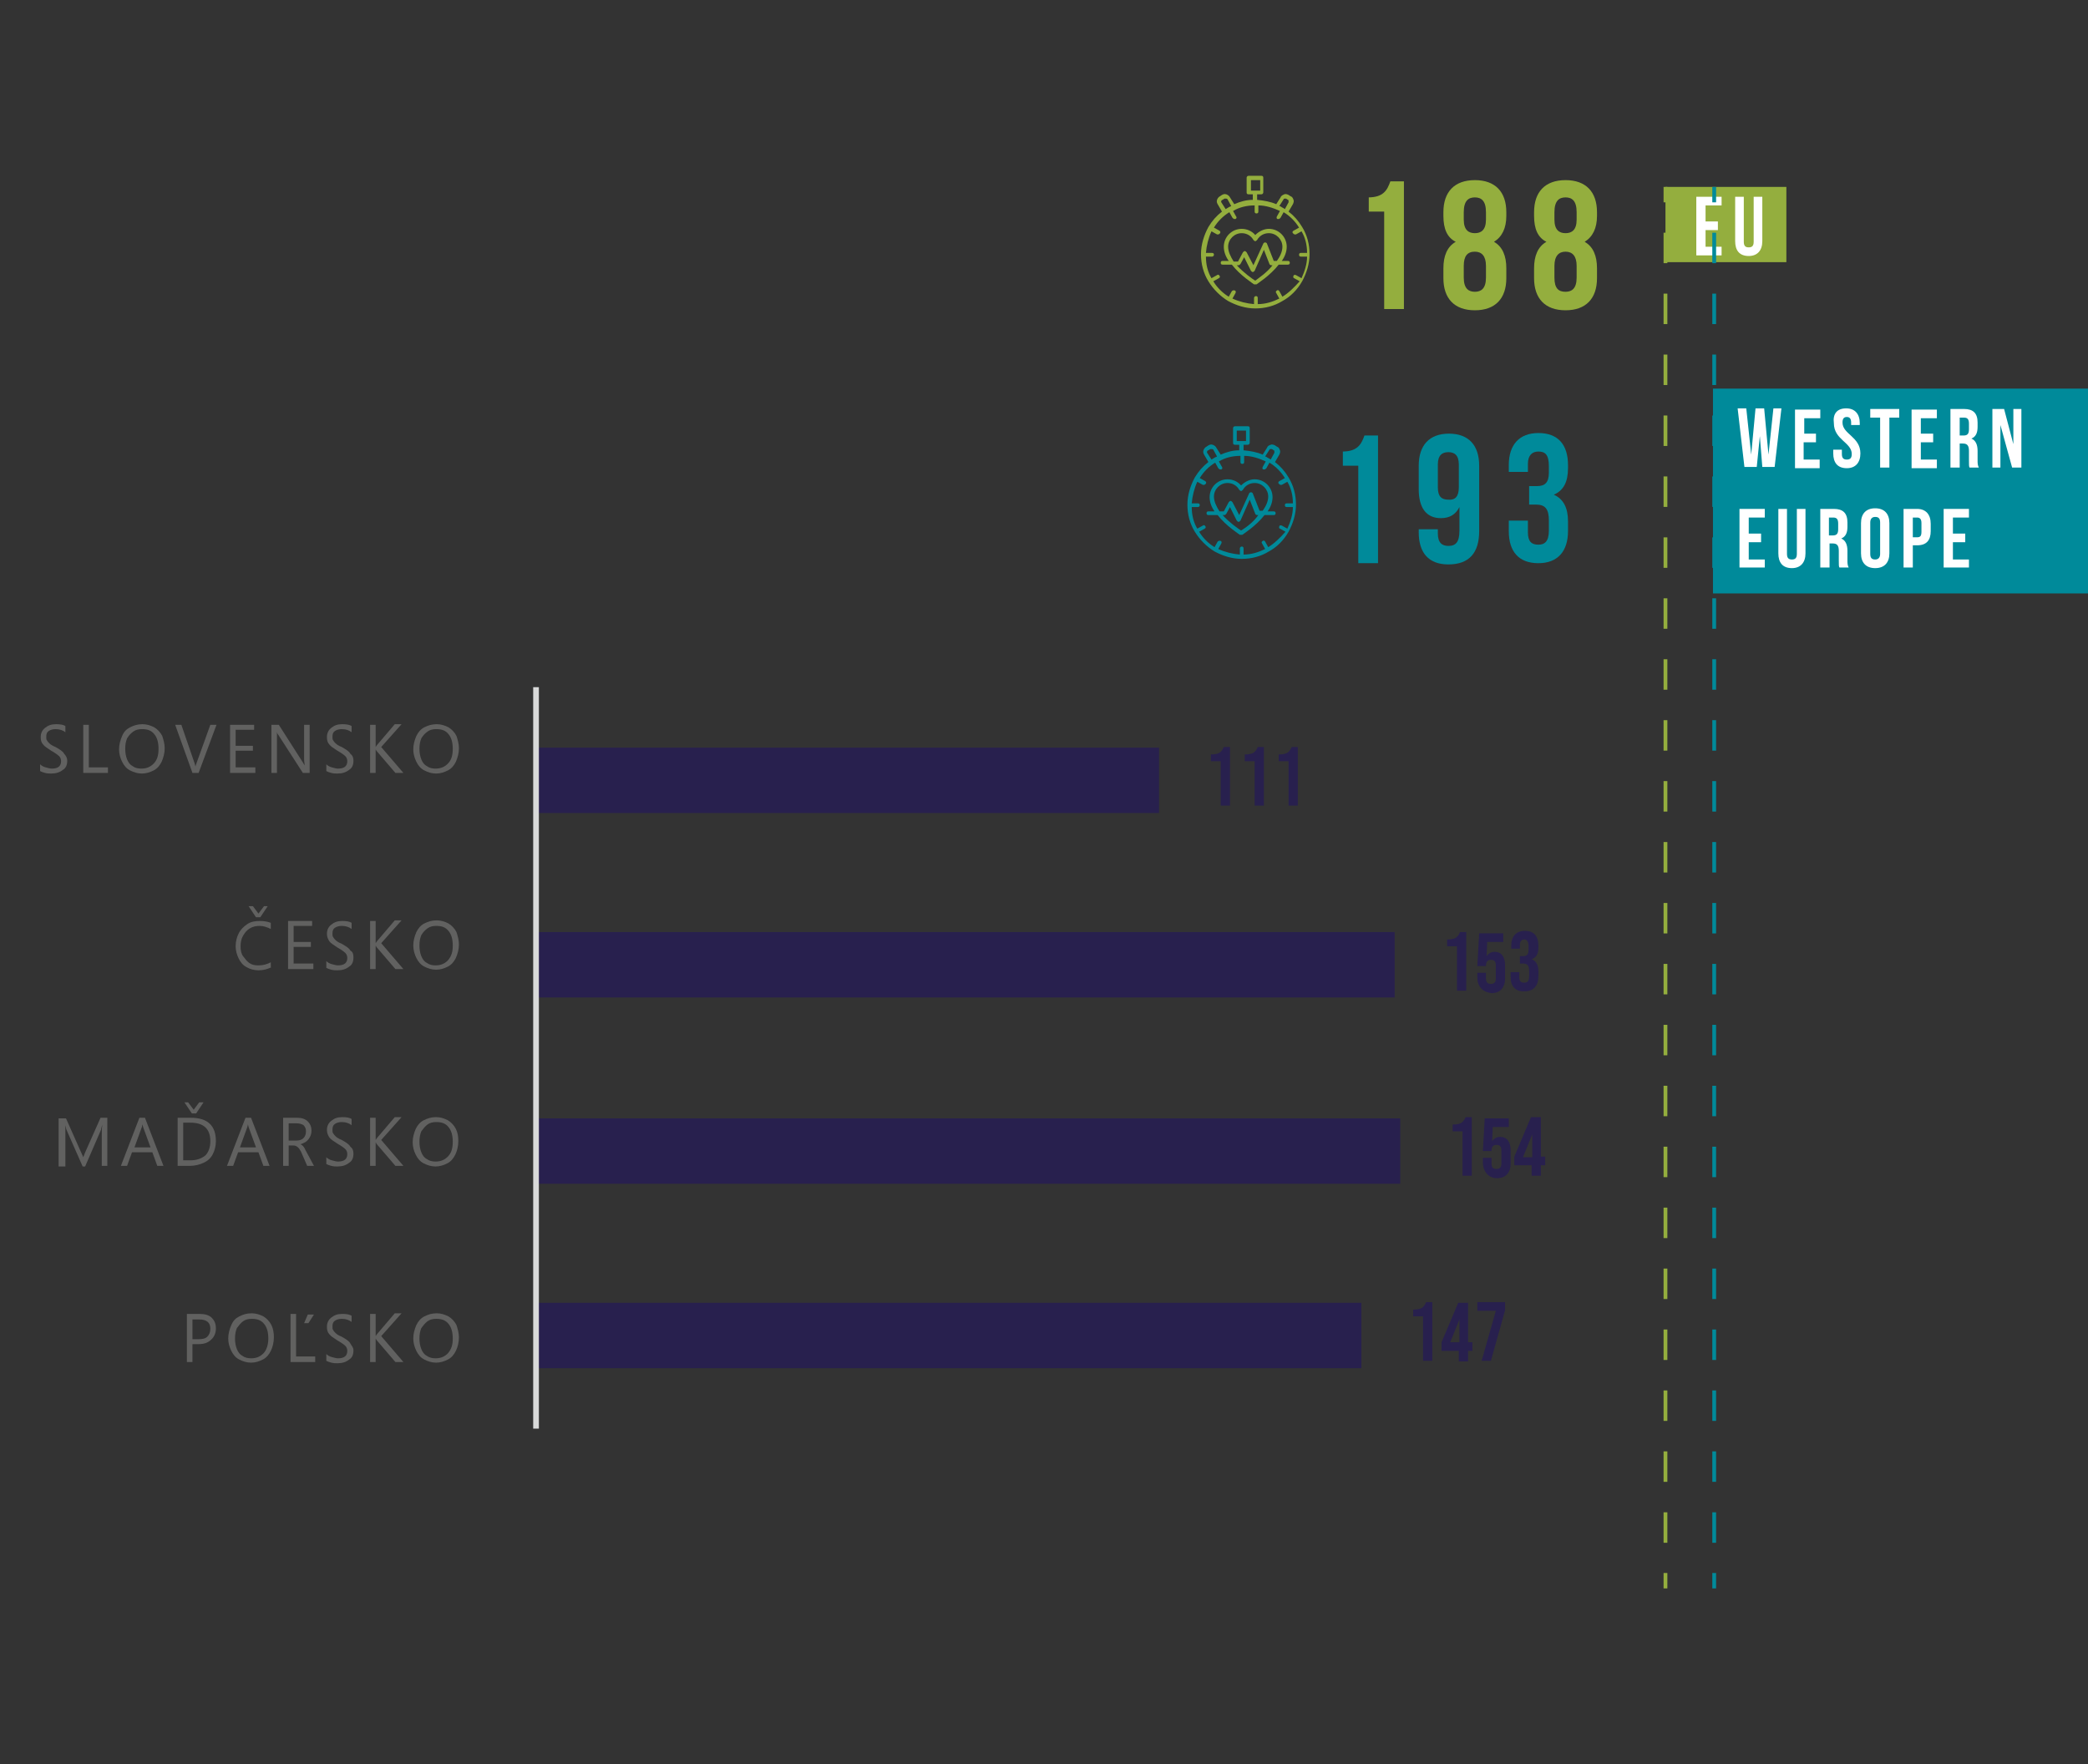 <?xml version="1.0" encoding="utf-8"?>
<!-- Generator: Adobe Illustrator 27.5.0, SVG Export Plug-In . SVG Version: 6.00 Build 0)  -->
<svg version="1.1" id="Warstwa_1" xmlns="http://www.w3.org/2000/svg" xmlns:xlink="http://www.w3.org/1999/xlink" x="0px" y="0px"
	 viewBox="0 0 338.5 286" style="enable-background:new 0 0 338.5 286;" xml:space="preserve">
<rect x="0" y="0" width="338.5" height="286" fill="#333333" stroke="none"/>
<style type="text/css">
	.st0{fill:#94AE3E;}
	.st1{fill:#008A9A;}
	.st2{fill:none;stroke:#94AE3E;stroke-width:0.615;stroke-miterlimit:10;}
	.st3{fill:none;stroke:#94AE3E;stroke-width:0.615;stroke-miterlimit:10;stroke-dasharray:4.939,4.939;}
	.st4{fill:#FFFFFF;}
	.st5{fill:none;stroke:#008A9A;stroke-width:0.615;stroke-miterlimit:10;}
	.st6{fill:none;stroke:#008A9A;stroke-width:0.615;stroke-miterlimit:10;stroke-dasharray:4.939,4.939;}
	.st7{clip-path:url(#SVGID_00000177457183963797468790000017394422103021921161_);fill:#28204E;}
	
		.st8{clip-path:url(#SVGID_00000032640963313685426410000000580654211640490157_);fill:none;stroke:#D8D9D9;stroke-width:0.923;stroke-linejoin:round;stroke-miterlimit:10;}
	.st9{clip-path:url(#SVGID_00000151546052520849706510000009463667217474512290_);}
	.st10{clip-path:url(#SVGID_00000128458446933629844140000008829366625944623501_);}
	.st11{fill:#28204E;}
	.st12{clip-path:url(#SVGID_00000176759411751554126140000014206930355770097839_);}
	.st13{clip-path:url(#SVGID_00000142885520303823593100000002267901109508493200_);}
	.st14{clip-path:url(#SVGID_00000010309318634252437150000000211413468223593651_);}
	.st15{clip-path:url(#SVGID_00000047752156564508409960000003867491571274817193_);}
	.st16{clip-path:url(#SVGID_00000167391849946816078220000012996389797550715037_);}
	.st17{clip-path:url(#SVGID_00000039136208507435976380000007153456068593568934_);}
	.st18{clip-path:url(#SVGID_00000154396510796742295240000008623116352631296159_);}
	.st19{clip-path:url(#SVGID_00000121977516827501342590000004849261166448341428_);}
	.st20{clip-path:url(#SVGID_00000103232814739539013910000016976339765121864602_);}
	.st21{clip-path:url(#SVGID_00000096738012592472276540000017023776054236040579_);}
	.st22{fill:#616160;}
</style>
<g>
	<g>
		<g>
			<path class="st0" d="M211.1,45.6c0.7-1.3,1.2-2.8,1.2-4.4c0-1.6-0.4-3.1-1.2-4.4c0,0,0,0,0,0c0,0,0,0,0,0c-0.6-1-1.3-1.8-2.2-2.5
				l0.7-1.2c0.1-0.2,0.2-0.5,0.1-0.7c-0.1-0.3-0.2-0.5-0.5-0.6l-0.3-0.2c-0.2-0.1-0.5-0.2-0.7-0.1s-0.5,0.2-0.6,0.5l-0.7,1.1
				c-0.9-0.4-2-0.6-3.1-0.7v-0.9h0.7c0.2,0,0.3-0.2,0.3-0.3v-2.4c0-0.2-0.1-0.3-0.3-0.3h-2.1c-0.2,0-0.3,0.2-0.3,0.3v2.4
				c0,0.2,0.1,0.3,0.3,0.3h0.7v0.9c-1.1,0-2.1,0.3-3,0.7l-0.7-1.1c-0.1-0.2-0.3-0.4-0.6-0.5c-0.3-0.1-0.5,0-0.7,0.1l-0.3,0.2
				c-0.2,0.1-0.4,0.3-0.5,0.6c-0.1,0.3,0,0.5,0.1,0.7l0.7,1.2c-0.9,0.7-1.6,1.5-2.2,2.5c0,0,0,0,0,0c0,0,0,0,0,0
				c-0.7,1.3-1.2,2.8-1.2,4.4c0,1.6,0.4,3.1,1.2,4.4c0,0,0,0,0,0c0,0,0,0,0,0c0.8,1.3,1.9,2.4,3.2,3.2c0,0,0,0,0,0c0,0,0,0,0,0
				c1.3,0.7,2.8,1.2,4.4,1.2c1.6,0,3.1-0.4,4.4-1.2c0,0,0,0,0,0c0,0,0,0,0,0C209.2,48.1,210.3,47,211.1,45.6
				C211.1,45.7,211.1,45.7,211.1,45.6C211.1,45.6,211.1,45.6,211.1,45.6z M202.8,29.2h1.5v1.7h-1.5V29.2z M208.1,32.3
				c0-0.1,0.1-0.1,0.2-0.1c0.1,0,0.2,0,0.2,0l0.3,0.2c0.1,0,0.1,0.1,0.1,0.2c0,0.1,0,0.2,0,0.2l-0.6,1.1c-0.1-0.1-0.3-0.2-0.5-0.3
				c0,0,0,0,0,0c0,0,0,0,0,0c-0.1-0.1-0.3-0.2-0.4-0.2L208.1,32.3z M198,32.8c0-0.1-0.1-0.2,0-0.2c0-0.1,0.1-0.2,0.2-0.2l0.3-0.2
				c0,0,0.1,0,0.2,0c0,0,0.1,0,0.1,0c0.1,0,0.2,0.1,0.2,0.1l0.6,1.1c-0.1,0.1-0.3,0.1-0.4,0.2c0,0,0,0,0,0l0,0
				c-0.2,0.1-0.3,0.2-0.5,0.3L198,32.8z M207.9,48.1l-0.5-0.9c-0.1-0.2-0.3-0.2-0.4-0.1c-0.2,0.1-0.2,0.3-0.1,0.4l0.5,0.9
				c-1,0.5-2.2,0.9-3.5,0.9v-1c0-0.2-0.1-0.3-0.3-0.3c-0.2,0-0.3,0.2-0.3,0.3v1c-1.2-0.1-2.4-0.4-3.5-0.9l0.5-0.9
				c0.1-0.2,0-0.4-0.1-0.4c-0.2-0.1-0.4,0-0.5,0.1l-0.5,0.9c-1-0.6-1.9-1.5-2.5-2.5l0.9-0.5c0.2-0.1,0.2-0.3,0.1-0.4
				c-0.1-0.2-0.3-0.2-0.4-0.1l-0.9,0.5c-0.6-1-0.9-2.2-0.9-3.5h1c0.2,0,0.3-0.2,0.3-0.3c0-0.2-0.1-0.3-0.3-0.3h-1
				c0.1-1.2,0.4-2.4,0.9-3.5l0.9,0.5c0,0,0.1,0,0.2,0c0.1,0,0.2-0.1,0.3-0.2c0.1-0.2,0-0.3-0.1-0.4l-0.9-0.5c0.6-1,1.5-1.9,2.5-2.5
				l0.5,0.9c0.1,0.1,0.2,0.2,0.3,0.2c0.1,0,0.1,0,0.2,0c0.2-0.1,0.2-0.3,0.1-0.4l-0.5-0.9c1-0.6,2.2-0.9,3.5-0.9v1
				c0,0.2,0.1,0.3,0.3,0.3c0.2,0,0.3-0.1,0.3-0.3v-1c1.2,0,2.4,0.4,3.5,0.9l-0.5,0.9c-0.1,0.2,0,0.4,0.1,0.4c0.1,0,0.1,0,0.2,0
				c0.1,0,0.2-0.1,0.3-0.2l0.5-0.9c1,0.6,1.9,1.5,2.5,2.5l-0.9,0.5c-0.2,0.1-0.2,0.3-0.1,0.4c0.1,0.1,0.2,0.2,0.3,0.2
				c0.1,0,0.1,0,0.2,0l0.9-0.5c0.6,1,0.9,2.2,0.9,3.5h-1c-0.2,0-0.3,0.1-0.3,0.3c0,0.2,0.1,0.3,0.3,0.3h1c0,1.2-0.4,2.4-0.9,3.5
				l-0.9-0.5c-0.2-0.1-0.4,0-0.4,0.1c-0.1,0.2,0,0.4,0.1,0.4l0.9,0.5C209.8,46.6,208.9,47.5,207.9,48.1z"/>
		</g>
		<g>
			<path class="st0" d="M208.8,42.3h-1c0.5-0.7,0.8-1.5,0.8-2.3c0-1.6-1.3-2.9-2.9-2.9c-0.8,0-1.6,0.4-2.2,1c-0.5-0.6-1.3-1-2.2-1
				c-1.6,0-2.9,1.3-2.9,2.9c0,0.8,0.3,1.6,0.8,2.3h-1c-0.2,0-0.3,0.1-0.3,0.3c0,0.2,0.1,0.3,0.3,0.3h1.5c1.4,1.8,3.5,3.1,3.6,3.2
				c0.1,0,0.1,0,0.2,0c0.1,0,0.1,0,0.2,0c0.1-0.1,2.2-1.4,3.6-3.2h1.5c0.2,0,0.3-0.1,0.3-0.3C209.1,42.4,209,42.3,208.8,42.3z
				 M199.1,40c0-1.2,1-2.2,2.2-2.2c0.8,0,1.5,0.4,1.9,1.1c0.1,0.1,0.2,0.2,0.3,0.2c0.1,0,0.2-0.1,0.3-0.2c0.4-0.7,1.1-1.1,1.9-1.1
				c1.2,0,2.2,1,2.2,2.2c0,0.8-0.4,1.6-0.9,2.3h-0.5l-1.1-2.8c0-0.1-0.2-0.2-0.3-0.2c-0.1,0-0.3,0.1-0.3,0.2l-1.6,3.5l-1.1-2.1
				c-0.1-0.1-0.2-0.2-0.3-0.2c-0.1,0-0.2,0.1-0.3,0.2l-0.8,1.5H200C199.5,41.6,199.1,40.8,199.1,40z M203.5,45.5
				c-0.5-0.3-1.9-1.3-3-2.5h0.3c0.1,0,0.2-0.1,0.3-0.2l0.6-1.1l1.1,2.2c0.1,0.1,0.2,0.2,0.3,0.2h0c0.1,0,0.2-0.1,0.3-0.2l1.5-3.4
				l0.9,2.3c0,0.1,0.2,0.2,0.3,0.2h0.2C205.4,44.2,204,45.1,203.5,45.5z"/>
		</g>
	</g>
</g>
<g>
	<g>
		<g>
			<path class="st1" d="M208.9,86.2c0.7-1.3,1.2-2.8,1.2-4.4c0-1.6-0.4-3.1-1.2-4.4c0,0,0,0,0,0c0,0,0,0,0,0c-0.6-1-1.3-1.8-2.2-2.5
				l0.7-1.2c0.1-0.2,0.2-0.5,0.1-0.7c-0.1-0.3-0.2-0.5-0.5-0.6l-0.3-0.2c-0.2-0.1-0.5-0.2-0.7-0.1c-0.3,0.1-0.5,0.2-0.6,0.5
				l-0.7,1.1c-0.9-0.4-2-0.6-3.1-0.7v-0.9h0.7c0.2,0,0.3-0.2,0.3-0.3v-2.4c0-0.2-0.1-0.3-0.3-0.3h-2.1c-0.2,0-0.3,0.2-0.3,0.3v2.4
				c0,0.2,0.1,0.3,0.3,0.3h0.7V73c-1.1,0-2.1,0.3-3,0.7l-0.7-1.1c-0.1-0.2-0.3-0.4-0.6-0.5c-0.3-0.1-0.5,0-0.7,0.1l-0.3,0.2
				c-0.2,0.1-0.4,0.3-0.5,0.6c-0.1,0.3,0,0.5,0.1,0.7l0.7,1.2c-0.9,0.7-1.6,1.5-2.2,2.5c0,0,0,0,0,0c0,0,0,0,0,0
				c-0.7,1.3-1.2,2.8-1.2,4.4c0,1.6,0.4,3.1,1.2,4.4c0,0,0,0,0,0c0,0,0,0,0,0c0.8,1.3,1.9,2.4,3.2,3.2c0,0,0,0,0,0c0,0,0,0,0,0
				c1.3,0.7,2.8,1.2,4.4,1.2c1.6,0,3.1-0.4,4.4-1.2c0,0,0,0,0,0c0,0,0,0,0,0C207,88.7,208.1,87.6,208.9,86.2
				C208.9,86.2,208.9,86.2,208.9,86.2C208.9,86.2,208.9,86.2,208.9,86.2z M200.5,69.8h1.5v1.7h-1.5V69.8z M205.8,72.9
				c0-0.1,0.1-0.1,0.2-0.1c0.1,0,0.2,0,0.2,0l0.3,0.2c0.1,0,0.1,0.1,0.1,0.2c0,0.1,0,0.2,0,0.2l-0.6,1.1c-0.1-0.1-0.3-0.2-0.5-0.3
				c0,0,0,0,0,0c0,0,0,0,0,0c-0.1-0.1-0.3-0.2-0.4-0.2L205.8,72.9z M195.7,73.4c0-0.1-0.1-0.2,0-0.2c0-0.1,0.1-0.2,0.2-0.2l0.3-0.2
				c0,0,0.1,0,0.2,0c0,0,0.1,0,0.1,0c0.1,0,0.2,0.1,0.2,0.1l0.6,1.1c-0.1,0.1-0.3,0.1-0.4,0.2c0,0,0,0,0,0l0,0
				c-0.2,0.1-0.3,0.2-0.5,0.3L195.7,73.4z M205.6,88.7l-0.5-0.9c-0.1-0.2-0.3-0.2-0.4-0.1c-0.2,0.1-0.2,0.3-0.1,0.4l0.5,0.9
				c-1,0.5-2.2,0.9-3.5,0.9v-1c0-0.2-0.1-0.3-0.3-0.3c-0.2,0-0.3,0.2-0.3,0.3v1c-1.2-0.1-2.4-0.4-3.5-0.9l0.5-0.9
				c0.1-0.2,0-0.4-0.1-0.4c-0.2-0.1-0.4,0-0.5,0.1l-0.5,0.9c-1-0.6-1.9-1.5-2.5-2.5l0.9-0.5c0.2-0.1,0.2-0.3,0.1-0.4
				c-0.1-0.2-0.3-0.2-0.4-0.1l-0.9,0.5c-0.6-1-0.9-2.2-0.9-3.5h1c0.2,0,0.3-0.2,0.3-0.3c0-0.2-0.1-0.3-0.3-0.3h-1
				c0.1-1.2,0.4-2.4,0.9-3.5l0.9,0.5c0,0,0.1,0,0.2,0c0.1,0,0.2-0.1,0.3-0.2c0.1-0.2,0-0.3-0.1-0.4l-0.9-0.5c0.6-1,1.5-1.9,2.5-2.5
				l0.5,0.9c0.1,0.1,0.2,0.2,0.3,0.2c0.1,0,0.1,0,0.2,0c0.2-0.1,0.2-0.3,0.1-0.4l-0.5-0.9c1-0.6,2.2-0.9,3.5-0.9v1
				c0,0.2,0.1,0.3,0.3,0.3c0.2,0,0.3-0.1,0.3-0.3v-1c1.2,0,2.4,0.4,3.5,0.9l-0.5,0.9c-0.1,0.2,0,0.4,0.1,0.4c0.1,0,0.1,0,0.2,0
				c0.1,0,0.2-0.1,0.3-0.2l0.5-0.9c1,0.6,1.9,1.5,2.5,2.5l-0.9,0.5c-0.2,0.1-0.2,0.3-0.1,0.4c0.1,0.1,0.2,0.2,0.3,0.2
				c0.1,0,0.1,0,0.2,0l0.9-0.5c0.6,1,0.9,2.2,0.9,3.5h-1c-0.2,0-0.3,0.1-0.3,0.3c0,0.2,0.1,0.3,0.3,0.3h1c0,1.2-0.4,2.4-0.9,3.5
				l-0.9-0.5c-0.2-0.1-0.4,0-0.4,0.1c-0.1,0.2,0,0.4,0.1,0.4l0.9,0.5C207.5,87.2,206.6,88.1,205.6,88.7z"/>
		</g>
		<g>
			<path class="st1" d="M206.5,82.9h-1c0.5-0.7,0.8-1.5,0.8-2.3c0-1.6-1.3-2.9-2.9-2.9c-0.8,0-1.6,0.4-2.2,1c-0.5-0.6-1.3-1-2.2-1
				c-1.6,0-2.9,1.3-2.9,2.9c0,0.8,0.3,1.6,0.8,2.3h-1c-0.2,0-0.3,0.1-0.3,0.3c0,0.2,0.1,0.3,0.3,0.3h1.5c1.4,1.8,3.5,3.1,3.6,3.2
				c0.1,0,0.1,0,0.2,0c0.1,0,0.1,0,0.2,0c0.1-0.1,2.2-1.4,3.6-3.2h1.5c0.2,0,0.3-0.1,0.3-0.3C206.8,83,206.7,82.9,206.5,82.9z
				 M196.8,80.5c0-1.2,1-2.2,2.2-2.2c0.8,0,1.5,0.4,1.9,1.1c0.1,0.1,0.2,0.2,0.3,0.2c0.1,0,0.2-0.1,0.3-0.2c0.4-0.7,1.1-1.1,1.9-1.1
				c1.2,0,2.2,1,2.2,2.2c0,0.8-0.4,1.6-0.9,2.3h-0.5l-1.1-2.8c0-0.1-0.2-0.2-0.3-0.2c-0.1,0-0.3,0.1-0.3,0.2l-1.6,3.5l-1.1-2.1
				c-0.1-0.1-0.2-0.2-0.3-0.2c-0.1,0-0.2,0.1-0.3,0.2l-0.8,1.5h-0.7C197.2,82.1,196.8,81.3,196.8,80.5z M201.2,86
				c-0.5-0.3-1.9-1.3-3-2.5h0.3c0.1,0,0.2-0.1,0.3-0.2l0.6-1.1l1.1,2.2c0.1,0.1,0.2,0.2,0.3,0.2h0c0.1,0,0.2-0.1,0.3-0.2l1.5-3.4
				l0.9,2.3c0,0.1,0.2,0.2,0.3,0.2h0.2C203.1,84.8,201.7,85.7,201.2,86z"/>
		</g>
	</g>
</g>
<g>
	<path class="st0" d="M221.8,32c2.5,0,3.1-1.2,3.6-2.6h2.2v20.7h-3.2V34.3h-2.5V32z"/>
	<path class="st0" d="M239.1,50.3c-3.3,0-5.1-1.9-5.1-5.2v-1.6c0-2,0.6-3.5,2-4.3c-1.4-0.7-2-2.1-2-4.2v-0.6c0-3.3,1.8-5.2,5.1-5.2
		c3.3,0,5.1,1.9,5.1,5.2V35c0,2-0.7,3.4-2,4.2c1.4,0.8,2,2.3,2,4.3v1.6C244.2,48.4,242.4,50.3,239.1,50.3z M237.3,35.6
		c0,1.7,0.8,2.2,1.8,2.2c1,0,1.8-0.5,1.8-2.2v-1.2c0-1.9-0.8-2.4-1.8-2.4c-1,0-1.8,0.5-1.8,2.4V35.6z M239.1,47.3
		c1,0,1.8-0.5,1.8-2.3v-1.9c0-1.6-0.7-2.3-1.8-2.3c-1.2,0-1.8,0.7-1.8,2.3V45C237.3,46.8,238.1,47.3,239.1,47.3z"/>
	<path class="st0" d="M253.8,50.3c-3.3,0-5.1-1.9-5.1-5.2v-1.6c0-2,0.6-3.5,2-4.3c-1.4-0.7-2-2.1-2-4.2v-0.6c0-3.3,1.8-5.2,5.1-5.2
		c3.3,0,5.1,1.9,5.1,5.2V35c0,2-0.7,3.4-2,4.2c1.4,0.8,2,2.3,2,4.3v1.6C258.9,48.4,257.1,50.3,253.8,50.3z M252,35.6
		c0,1.7,0.8,2.2,1.8,2.2c1,0,1.8-0.5,1.8-2.2v-1.2c0-1.9-0.8-2.4-1.8-2.4c-1,0-1.8,0.5-1.8,2.4V35.6z M253.8,47.3
		c1,0,1.8-0.5,1.8-2.3v-1.9c0-1.6-0.7-2.3-1.8-2.3s-1.8,0.7-1.8,2.3V45C252,46.8,252.7,47.3,253.8,47.3z"/>
</g>
<g>
	<g>
		<path class="st1" d="M217.6,73.2c2.5,0,3.1-1.2,3.6-2.6h2.2v20.7h-3.2V75.5h-2.5V73.2z"/>
		<path class="st1" d="M239.8,86.1c0,3.5-1.6,5.4-5,5.4c-3.2,0-4.8-1.9-4.8-5.2v-0.5h3.1v0.7c0,1.5,0.7,2,1.7,2
			c1.2,0,1.8-0.6,1.8-2.5v-3.8c-0.6,1.2-1.6,1.8-3,1.8c-2.4,0-3.6-1.7-3.6-4.7v-3.8c0-3.3,1.7-5.2,4.9-5.2c3.2,0,4.9,1.9,4.9,5.2
			V86.1z M236.5,79v-3.7c0-1.5-0.7-2-1.7-2c-1,0-1.7,0.5-1.7,2V79c0,1.5,0.6,2,1.7,2C235.9,81.1,236.5,80.5,236.5,79z"/>
		<path class="st1" d="M251.1,75.6c0-1.9-0.6-2.4-1.7-2.4c-1,0-1.7,0.6-1.7,2v1.3h-3.1v-1.1c0-3.3,1.7-5.2,4.8-5.2
			c3.2,0,4.8,1.9,4.8,5.2v0.5c0,2.2-0.7,3.6-2.3,4.3c1.6,0.7,2.3,2.2,2.3,4.3v1.6c0,3.3-1.7,5.2-4.8,5.2c-3.2,0-4.8-1.9-4.8-5.2
			v-1.7h3.1v1.9c0,1.5,0.6,2,1.7,2c1,0,1.7-0.5,1.7-2.3v-1.6c0-1.9-0.6-2.6-2.1-2.6h-1.1v-3h1.3c1.2,0,1.9-0.5,1.9-2.2V75.6z"/>
	</g>
</g>
<g>
	<g>
		<line class="st2" x1="270" y1="257.5" x2="270" y2="255"/>
		<line class="st3" x1="270" y1="250.1" x2="270" y2="35.2"/>
		<line class="st2" x1="270" y1="32.8" x2="270" y2="30.3"/>
	</g>
</g>
<rect x="270" y="30.3" class="st0" width="19.6" height="12.2"/>
<g>
	<path class="st4" d="M276.5,35.9h2v1.4h-2V40h2.6v1.4H275v-9.5h4.1v1.4h-2.6V35.9z"/>
	<path class="st4" d="M282.7,31.9v7.3c0,0.7,0.3,0.9,0.8,0.9c0.5,0,0.8-0.2,0.8-0.9v-7.3h1.4v7.2c0,1.5-0.8,2.4-2.2,2.4
		c-1.5,0-2.2-0.9-2.2-2.4v-7.2H282.7z"/>
</g>
<g>
	<g>
		<line class="st5" x1="277.9" y1="257.5" x2="277.9" y2="255"/>
		<line class="st6" x1="277.9" y1="250.1" x2="277.9" y2="35.2"/>
		<line class="st5" x1="277.9" y1="32.8" x2="277.9" y2="30.3"/>
	</g>
</g>
<rect x="277.7" y="63" class="st1" width="60.8" height="33.2"/>
<g>
	<g>
		<path class="st4" d="M285.3,70.7l-0.5,5h-2l-1.1-9.5h1.4l0.8,7.5l0.7-7.5h1.4l0.7,7.5l0.8-7.5h1.3l-1.1,9.5h-2L285.3,70.7z"/>
		<path class="st4" d="M292.4,70.3h2v1.4h-2v2.8h2.6v1.4H291v-9.5h4.1v1.4h-2.6V70.3z"/>
		<path class="st4" d="M299.3,66.2c1.4,0,2.2,0.9,2.2,2.4v0.3h-1.4v-0.4c0-0.7-0.3-0.9-0.7-0.9c-0.5,0-0.7,0.3-0.7,0.9
			c0,1.9,2.9,2.3,2.9,5c0,1.5-0.8,2.4-2.2,2.4c-1.5,0-2.2-0.9-2.2-2.4v-0.6h1.4v0.7c0,0.7,0.3,0.9,0.8,0.9c0.5,0,0.8-0.2,0.8-0.9
			c0-1.9-2.9-2.3-2.9-5C297.1,67.1,297.8,66.2,299.3,66.2z"/>
		<path class="st4" d="M303.3,66.3h4.6v1.4h-1.6v8.1h-1.5v-8.1h-1.6V66.3z"/>
		<path class="st4" d="M311.4,70.3h2v1.4h-2v2.8h2.6v1.4h-4.1v-9.5h4.1v1.4h-2.6V70.3z"/>
		<path class="st4" d="M319.3,75.8c-0.1-0.2-0.1-0.4-0.1-1.2v-1.5c0-0.9-0.3-1.2-1-1.2h-0.5v3.9h-1.5v-9.5h2.2
			c1.5,0,2.2,0.7,2.2,2.2v0.7c0,1-0.3,1.6-1,1.9c0.7,0.3,1,1,1,2v1.5c0,0.5,0,0.8,0.2,1.2H319.3z M317.7,67.7v2.9h0.6
			c0.6,0,0.9-0.2,0.9-1v-0.9c0-0.7-0.2-1-0.8-1H317.7z"/>
		<path class="st4" d="M324.3,68.9v6.9H323v-9.5h1.9l1.5,5.7v-5.7h1.3v9.5h-1.5L324.3,68.9z"/>
		<path class="st4" d="M283.5,86.5h2v1.4h-2v2.8h2.6V92H282v-9.5h4.1v1.4h-2.6V86.5z"/>
		<path class="st4" d="M289.7,82.5v7.3c0,0.7,0.3,0.9,0.8,0.9c0.5,0,0.8-0.2,0.8-0.9v-7.3h1.4v7.2c0,1.5-0.8,2.4-2.2,2.4
			c-1.5,0-2.2-0.9-2.2-2.4v-7.2H289.7z"/>
		<path class="st4" d="M298.2,92c-0.1-0.2-0.1-0.4-0.1-1.2v-1.5c0-0.9-0.3-1.2-1-1.2h-0.5V92h-1.5v-9.5h2.2c1.5,0,2.2,0.7,2.2,2.2
			v0.7c0,1-0.3,1.6-1,1.9c0.7,0.3,1,1,1,2v1.5c0,0.5,0,0.8,0.2,1.2H298.2z M296.5,83.9v2.9h0.6c0.6,0,0.9-0.2,0.9-1v-0.9
			c0-0.7-0.2-1-0.8-1H296.5z"/>
		<path class="st4" d="M301.7,84.8c0-1.5,0.8-2.4,2.3-2.4c1.5,0,2.3,0.9,2.3,2.4v4.9c0,1.5-0.8,2.4-2.3,2.4c-1.5,0-2.3-0.9-2.3-2.4
			V84.8z M303.2,89.8c0,0.7,0.3,0.9,0.8,0.9c0.5,0,0.8-0.3,0.8-0.9v-5.1c0-0.7-0.3-0.9-0.8-0.9c-0.5,0-0.8,0.3-0.8,0.9V89.8z"/>
		<path class="st4" d="M313,84.9v1.2c0,1.5-0.7,2.3-2.2,2.3h-0.7V92h-1.5v-9.5h2.2C312.2,82.5,313,83.4,313,84.9z M310.1,83.9v3.2
			h0.7c0.5,0,0.7-0.2,0.7-0.9v-1.4c0-0.7-0.3-0.9-0.7-0.9H310.1z"/>
		<path class="st4" d="M316.6,86.5h2v1.4h-2v2.8h2.6V92h-4.1v-9.5h4.1v1.4h-2.6V86.5z"/>
	</g>
</g>
<g>
	<g>
		<defs>
			<polygon id="SVGID_1_" points="86.8,232.5 269.9,232.5 269.9,111.4 86.8,111.4 86.8,232.5 			"/>
		</defs>
		<clipPath id="SVGID_00000123430494428487912840000002386943418211022001_">
			<use xlink:href="#SVGID_1_"  style="overflow:visible;"/>
		</clipPath>
		<path style="clip-path:url(#SVGID_00000123430494428487912840000002386943418211022001_);fill:#28204E;" d="M187.9,121.2h-101
			v10.6h101V121.2L187.9,121.2z M226.2,151.1H86.9v10.6h139.2V151.1L226.2,151.1z M227.1,181.3H86.9v10.6h140.1V181.3L227.1,181.3z
			 M220.7,211.2H86.9v10.6h133.8V211.2L220.7,211.2z"/>
	</g>
	<g>
		<defs>
			<polygon id="SVGID_00000076588878043145959970000007307055080009801611_" points="10.3,245.1 282.4,245.1 282.4,98 10.3,98 
				10.3,245.1 			"/>
		</defs>
		<clipPath id="SVGID_00000009555110047247984860000004017857004473354633_">
			<use xlink:href="#SVGID_00000076588878043145959970000007307055080009801611_"  style="overflow:visible;"/>
		</clipPath>
		
			<line style="clip-path:url(#SVGID_00000009555110047247984860000004017857004473354633_);fill:none;stroke:#D8D9D9;stroke-width:0.923;stroke-linejoin:round;stroke-miterlimit:10;" x1="86.9" y1="111.4" x2="86.9" y2="231.6"/>
	</g>
	<g>
		<defs>
			<polygon id="SVGID_00000092428840877087311910000017598582591556873105_" points="10.3,245.1 282.4,245.1 282.4,98 10.3,98 
				10.3,245.1 			"/>
		</defs>
		<clipPath id="SVGID_00000050628631474908758420000004986471542236125831_">
			<use xlink:href="#SVGID_00000092428840877087311910000017598582591556873105_"  style="overflow:visible;"/>
		</clipPath>
		<g style="clip-path:url(#SVGID_00000050628631474908758420000004986471542236125831_);">
			<defs>
				<rect id="SVGID_00000157309942164970936570000001271669594988352432_" x="10.3" y="98" width="272.1" height="147.1"/>
			</defs>
			<clipPath id="SVGID_00000109026639406650072410000012587030379974000768_">
				<use xlink:href="#SVGID_00000157309942164970936570000001271669594988352432_"  style="overflow:visible;"/>
			</clipPath>
			<g style="clip-path:url(#SVGID_00000109026639406650072410000012587030379974000768_);">
				<path class="st11" d="M197.9,123.4h-1.6v-1.1c1.3,0,1.7-0.3,2.1-1.2h1v9.5h-1.5V123.4z"/>
				<path class="st11" d="M203.4,123.4h-1.6v-1.1c1.3,0,1.7-0.3,2.1-1.2h1v9.5h-1.5V123.4z"/>
				<path class="st11" d="M208.9,123.4h-1.6v-1.1c1.3,0,1.7-0.3,2.1-1.2h1v9.5h-1.5V123.4z"/>
			</g>
		</g>
	</g>
	<g>
		<defs>
			<polygon id="SVGID_00000095299965379154008110000016529452404380660629_" points="10.3,245.1 282.4,245.1 282.4,98 10.3,98 
				10.3,245.1 			"/>
		</defs>
		<clipPath id="SVGID_00000171721883684250516830000001470993115249839024_">
			<use xlink:href="#SVGID_00000095299965379154008110000016529452404380660629_"  style="overflow:visible;"/>
		</clipPath>
		<g style="clip-path:url(#SVGID_00000171721883684250516830000001470993115249839024_);">
			<defs>
				<rect id="SVGID_00000155115882123384521800000009559853004033846970_" x="10.3" y="98" width="272.1" height="147.1"/>
			</defs>
			<clipPath id="SVGID_00000021107133779505568860000012096810046575273390_">
				<use xlink:href="#SVGID_00000155115882123384521800000009559853004033846970_"  style="overflow:visible;"/>
			</clipPath>
			<g style="clip-path:url(#SVGID_00000021107133779505568860000012096810046575273390_);">
				<path class="st11" d="M236.2,153.4h-1.6v-1.1c1.3,0,1.7-0.3,2.1-1.2h1v9.5h-1.5V153.4z"/>
				<path class="st11" d="M239.5,158.4v-0.7h1.4v0.9c0,0.7,0.3,0.9,0.8,0.9s0.8-0.2,0.8-0.9v-2.1c0-0.7-0.3-0.9-0.8-0.9
					s-0.8,0.3-0.8,0.9v0.1h-1.4l0.3-5.3h3.9v1.4h-2.6l-0.1,2.3h0c0.3-0.4,0.7-0.7,1.3-0.7c1.1,0,1.7,0.8,1.7,2.2v2.1
					c0,1.5-0.8,2.4-2.2,2.4C240.3,160.8,239.5,159.9,239.5,158.4z"/>
				<path class="st11" d="M244.9,158.4v-0.8h1.4v0.8c0,0.7,0.3,0.9,0.8,0.9s0.8-0.2,0.8-1.1v-0.8c0-0.9-0.3-1.2-1-1.2h-0.5V155h0.5
					c0.6,0,0.9-0.2,0.9-1v-0.7c0-0.7-0.3-1-0.7-1c-0.4,0-0.7,0.3-0.7,0.9v0.6h-1.4v-0.5c0-1.5,0.8-2.4,2.2-2.4
					c1.4,0,2.2,0.8,2.2,2.4v0.3c0,1-0.3,1.6-1.1,1.9v0c0.8,0.3,1.1,1,1.1,2v0.8c0,1.5-0.8,2.4-2.2,2.4
					C245.7,160.8,244.9,159.9,244.9,158.4z"/>
			</g>
		</g>
	</g>
	<g>
		<defs>
			<polygon id="SVGID_00000093153771845679318820000010394101180997664913_" points="10.3,245.1 282.4,245.1 282.4,98 10.3,98 
				10.3,245.1 			"/>
		</defs>
		<clipPath id="SVGID_00000020368122809696346710000007467506446065665920_">
			<use xlink:href="#SVGID_00000093153771845679318820000010394101180997664913_"  style="overflow:visible;"/>
		</clipPath>
		<g style="clip-path:url(#SVGID_00000020368122809696346710000007467506446065665920_);">
			<defs>
				<rect id="SVGID_00000009565778200624753190000009181933787255589291_" x="10.3" y="98" width="272.1" height="147.1"/>
			</defs>
			<clipPath id="SVGID_00000117642155050364514110000004223746653518018960_">
				<use xlink:href="#SVGID_00000009565778200624753190000009181933787255589291_"  style="overflow:visible;"/>
			</clipPath>
			<g style="clip-path:url(#SVGID_00000117642155050364514110000004223746653518018960_);">
				<path class="st11" d="M237.1,183.4h-1.6v-1.1c1.3,0,1.7-0.3,2.1-1.2h1v9.5h-1.5V183.4z"/>
				<path class="st11" d="M240.4,188.4v-0.7h1.4v0.9c0,0.7,0.3,0.9,0.8,0.9c0.5,0,0.8-0.2,0.8-0.9v-2.1c0-0.7-0.3-0.9-0.8-0.9
					c-0.5,0-0.8,0.3-0.8,0.9v0.1h-1.4l0.3-5.3h3.9v1.4H242l-0.1,2.3h0c0.3-0.4,0.7-0.7,1.3-0.7c1.1,0,1.7,0.8,1.7,2.2v2.1
					c0,1.5-0.8,2.4-2.2,2.4S240.4,189.9,240.4,188.4z"/>
				<path class="st11" d="M248.4,188.9h-2.9v-1.4l2.7-6.4h1.6v6.4h0.7v1.4h-0.7v1.7h-1.5V188.9z M248.4,187.6v-3.7h0l-1.5,3.7H248.4
					z"/>
			</g>
		</g>
	</g>
	<g>
		<defs>
			<polygon id="SVGID_00000176016731614562147060000003042246271310725550_" points="10.3,245.1 282.4,245.1 282.4,98 10.3,98 
				10.3,245.1 			"/>
		</defs>
		<clipPath id="SVGID_00000111162195572237464480000013059902623528445375_">
			<use xlink:href="#SVGID_00000176016731614562147060000003042246271310725550_"  style="overflow:visible;"/>
		</clipPath>
		<g style="clip-path:url(#SVGID_00000111162195572237464480000013059902623528445375_);">
			<defs>
				<rect id="SVGID_00000101819316309854689560000005345657999545843584_" x="10.3" y="98" width="272.1" height="147.1"/>
			</defs>
			<clipPath id="SVGID_00000049910167330175348130000001826827977607105435_">
				<use xlink:href="#SVGID_00000101819316309854689560000005345657999545843584_"  style="overflow:visible;"/>
			</clipPath>
			<g style="clip-path:url(#SVGID_00000049910167330175348130000001826827977607105435_);">
				<path class="st11" d="M230.7,213.4h-1.6v-1.1c1.3,0,1.7-0.3,2.1-1.2h1v9.5h-1.5V213.4z"/>
				<path class="st11" d="M236.6,219h-2.9v-1.4l2.7-6.4h1.6v6.4h0.7v1.4h-0.7v1.7h-1.5V219z M236.6,217.6v-3.7h0l-1.5,3.7H236.6z"/>
				<path class="st11" d="M242.5,212.5h-3v-1.4h4.5v1.3l-2.3,8.2h-1.5L242.5,212.5z"/>
			</g>
		</g>
	</g>
	<g>
		<defs>
			<polygon id="SVGID_00000049900078955179999950000005444435132890888073_" points="10.3,245.1 282.4,245.1 282.4,98 10.3,98 
				10.3,245.1 			"/>
		</defs>
		<clipPath id="SVGID_00000011724762244903033220000008354656618025184687_">
			<use xlink:href="#SVGID_00000049900078955179999950000005444435132890888073_"  style="overflow:visible;"/>
		</clipPath>
		<g style="clip-path:url(#SVGID_00000011724762244903033220000008354656618025184687_);">
			<defs>
				<rect id="SVGID_00000071541300651449672180000011630691237578772637_" x="10.3" y="98" width="272.1" height="147.1"/>
			</defs>
			<clipPath id="SVGID_00000049215330036195437070000012787116759668562576_">
				<use xlink:href="#SVGID_00000071541300651449672180000011630691237578772637_"  style="overflow:visible;"/>
			</clipPath>
		</g>
	</g>
	<g>
		<defs>
			<polygon id="SVGID_00000021120347738486236620000005209665353840437160_" points="10.3,245.1 282.4,245.1 282.4,98 10.3,98 
				10.3,245.1 			"/>
		</defs>
		<clipPath id="SVGID_00000156557178909555846230000016786431288511893660_">
			<use xlink:href="#SVGID_00000021120347738486236620000005209665353840437160_"  style="overflow:visible;"/>
		</clipPath>
		<g style="clip-path:url(#SVGID_00000156557178909555846230000016786431288511893660_);">
			<defs>
				<rect id="SVGID_00000035521917630466228590000002226388514979484856_" x="10.3" y="98" width="272.1" height="147.1"/>
			</defs>
			<clipPath id="SVGID_00000049906427486377952950000018315083449532062116_">
				<use xlink:href="#SVGID_00000035521917630466228590000002226388514979484856_"  style="overflow:visible;"/>
			</clipPath>
		</g>
	</g>
	<g>
		<defs>
			<polygon id="SVGID_00000145039457636439477610000004320551895357261745_" points="10.3,245.1 282.4,245.1 282.4,98 10.3,98 
				10.3,245.1 			"/>
		</defs>
		<clipPath id="SVGID_00000183216560520842208180000001799909686997192346_">
			<use xlink:href="#SVGID_00000145039457636439477610000004320551895357261745_"  style="overflow:visible;"/>
		</clipPath>
		<g style="clip-path:url(#SVGID_00000183216560520842208180000001799909686997192346_);">
			<defs>
				<rect id="SVGID_00000085234069338177624330000015537439367113826196_" x="10.3" y="98" width="272.1" height="147.1"/>
			</defs>
			<clipPath id="SVGID_00000070826361330769442120000001471670838075657137_">
				<use xlink:href="#SVGID_00000085234069338177624330000015537439367113826196_"  style="overflow:visible;"/>
			</clipPath>
		</g>
	</g>
	<g>
		<defs>
			<polygon id="SVGID_00000160893697742224689530000001234833853113321406_" points="10.3,245.1 282.4,245.1 282.4,98 10.3,98 
				10.3,245.1 			"/>
		</defs>
		<clipPath id="SVGID_00000013187514475228953630000008049336526311310476_">
			<use xlink:href="#SVGID_00000160893697742224689530000001234833853113321406_"  style="overflow:visible;"/>
		</clipPath>
		<g style="clip-path:url(#SVGID_00000013187514475228953630000008049336526311310476_);">
			<defs>
				<rect id="SVGID_00000055693019955385437430000009637932803586128554_" x="10.3" y="98" width="272.1" height="147.1"/>
			</defs>
			<clipPath id="SVGID_00000138535104566611367230000002443036404874853782_">
				<use xlink:href="#SVGID_00000055693019955385437430000009637932803586128554_"  style="overflow:visible;"/>
			</clipPath>
		</g>
	</g>
</g>
<g>
	<g>
		<path class="st22" d="M35,215.4c0,0.7-0.3,1.4-0.8,1.8c-0.5,0.5-1.2,0.7-2,0.7h-1v2.9h-0.9v-7.8h2.1c0.8,0,1.5,0.2,1.9,0.6
			C34.8,214.1,35,214.6,35,215.4z M34.1,215.4c0-1-0.6-1.5-1.8-1.5h-1.1v3.2h1c0.6,0,1.1-0.1,1.4-0.4
			C33.9,216.4,34.1,216,34.1,215.4z"/>
		<path class="st22" d="M44.4,216.8c0,0.8-0.2,1.6-0.5,2.2c-0.3,0.6-0.7,1.1-1.3,1.4c-0.6,0.3-1.2,0.5-1.9,0.5
			c-0.7,0-1.3-0.2-1.9-0.5c-0.6-0.3-1-0.8-1.3-1.4c-0.3-0.6-0.5-1.3-0.5-2c0-0.8,0.2-1.5,0.5-2.2s0.7-1.1,1.3-1.4
			c0.6-0.3,1.2-0.5,2-0.5c0.7,0,1.3,0.2,1.9,0.5c0.5,0.3,1,0.8,1.3,1.4C44.3,215.4,44.4,216.1,44.4,216.8z M43.5,217
			c0-1-0.2-1.8-0.7-2.4s-1.1-0.8-2-0.8c-0.5,0-1,0.1-1.4,0.4c-0.4,0.3-0.7,0.7-1,1.1c-0.2,0.5-0.3,1-0.3,1.7c0,0.6,0.1,1.2,0.3,1.7
			c0.2,0.5,0.5,0.9,0.9,1.1c0.4,0.3,0.9,0.4,1.4,0.4c0.9,0,1.5-0.3,2-0.8S43.5,218,43.5,217z"/>
		<path class="st22" d="M51.1,220.8h-4v-7.8H48v6.9h3.1V220.8z M50.9,213.1l-0.9,1.4h-0.7l0.6-1.4H50.9z"/>
		<path class="st22" d="M57.3,218.9c0,0.7-0.2,1.2-0.7,1.5c-0.5,0.4-1.1,0.6-1.9,0.6c-0.3,0-0.6,0-1-0.1c-0.4-0.1-0.6-0.2-0.8-0.3
			v-1.1c0.2,0.2,0.5,0.4,0.9,0.5c0.4,0.1,0.7,0.2,1,0.2c1,0,1.5-0.4,1.5-1.2c0-0.3-0.1-0.6-0.3-0.8c-0.2-0.2-0.6-0.5-1.3-0.9
			c-0.6-0.4-1.1-0.7-1.3-1c-0.3-0.3-0.4-0.7-0.4-1.2c0-0.6,0.2-1.1,0.7-1.5c0.5-0.4,1-0.6,1.8-0.6c0.7,0,1.2,0.1,1.5,0.3v1
			c-0.4-0.3-0.9-0.5-1.6-0.5c-0.4,0-0.8,0.1-1.1,0.3c-0.3,0.2-0.4,0.5-0.4,0.9c0,0.3,0,0.5,0.1,0.6c0.1,0.2,0.2,0.3,0.4,0.5
			c0.2,0.2,0.5,0.4,1,0.6c0.7,0.4,1.2,0.7,1.4,1.1S57.3,218.4,57.3,218.9z"/>
		<path class="st22" d="M65.4,220.8h-1.3l-3-3.5c-0.1-0.1-0.1-0.2-0.2-0.3h0v3.8H60v-7.8h0.9v3.6h0l0.2-0.3l2.9-3.4h1.1l-3.3,3.7
			L65.4,220.8z"/>
		<path class="st22" d="M74.4,216.8c0,0.8-0.2,1.6-0.5,2.2c-0.3,0.6-0.7,1.1-1.3,1.4c-0.6,0.3-1.2,0.5-1.9,0.5
			c-0.7,0-1.3-0.2-1.9-0.5c-0.6-0.3-1-0.8-1.3-1.4c-0.3-0.6-0.5-1.3-0.5-2c0-0.8,0.2-1.5,0.5-2.2c0.3-0.6,0.7-1.1,1.3-1.4
			c0.6-0.3,1.2-0.5,2-0.5c0.7,0,1.3,0.2,1.9,0.5c0.5,0.3,1,0.8,1.3,1.4C74.2,215.4,74.4,216.1,74.4,216.8z M73.4,217
			c0-1-0.2-1.8-0.7-2.4c-0.5-0.6-1.1-0.8-2-0.8c-0.5,0-1,0.1-1.4,0.4c-0.4,0.3-0.7,0.7-1,1.1c-0.2,0.5-0.3,1-0.3,1.7
			c0,0.6,0.1,1.2,0.3,1.7c0.2,0.5,0.5,0.9,0.9,1.1c0.4,0.3,0.9,0.4,1.4,0.4c0.9,0,1.5-0.3,2-0.8C73.2,218.7,73.4,218,73.4,217z"/>
	</g>
</g>
<g>
	<g>
		<path class="st22" d="M17.4,189h-0.9v-5.2c0-0.4,0-0.9,0.1-1.5h0c-0.1,0.3-0.2,0.6-0.2,0.8l-2.6,6h-0.4l-2.6-5.9
			c-0.1-0.2-0.1-0.4-0.2-0.8h0c0,0.3,0,0.8,0,1.5v5.2H9.5v-7.8h1.2l2.4,5.4c0.2,0.4,0.3,0.7,0.4,0.9h0c0.2-0.5,0.3-0.8,0.4-1
			l2.4-5.4h1.1V189z"/>
		<path class="st22" d="M26.5,189h-1l-0.8-2.2h-3.3l-0.8,2.2h-1l3-7.8h0.9L26.5,189z M24.4,186l-1.2-3.3c0-0.1-0.1-0.3-0.1-0.5h0
			c0,0.2-0.1,0.4-0.1,0.5l-1.2,3.3H24.4z"/>
		<path class="st22" d="M35,185c0,0.8-0.2,1.5-0.5,2.1c-0.3,0.6-0.8,1.1-1.5,1.4c-0.6,0.3-1.4,0.5-2.2,0.5h-2v-7.8h2.1
			C33.7,181.2,35,182.5,35,185z M34.1,185c0-2-1.1-3-3.2-3h-1.2v6.1h1.2c1,0,1.8-0.3,2.4-0.8C33.8,186.8,34.1,186,34.1,185z
			 M33,178.7l-1.2,1.8h-0.7l-1.2-1.8h0.6l0.9,1.2l0.9-1.2H33z"/>
		<path class="st22" d="M43.7,189h-1l-0.8-2.2h-3.3l-0.8,2.2h-1l3-7.8h0.9L43.7,189z M41.5,186l-1.2-3.3c0-0.1-0.1-0.3-0.1-0.5h0
			c0,0.2-0.1,0.4-0.1,0.5l-1.2,3.3H41.5z"/>
		<path class="st22" d="M50.9,189h-1.1l-1-2.3c-0.3-0.6-0.7-1-1.2-1h-0.8v3.3h-0.9v-7.8h2.3c0.7,0,1.3,0.2,1.7,0.6
			c0.4,0.4,0.6,0.9,0.6,1.5c0,0.6-0.2,1-0.5,1.4c-0.3,0.4-0.7,0.6-1.3,0.8v0c0.3,0.1,0.6,0.4,0.8,0.9L50.9,189z M49.6,183.4
			c0-0.4-0.1-0.7-0.4-1c-0.3-0.2-0.7-0.3-1.2-0.3h-1.2v2.8H48c0.5,0,0.9-0.1,1.2-0.4C49.5,184.2,49.6,183.8,49.6,183.4z"/>
		<path class="st22" d="M57.3,187c0,0.7-0.2,1.2-0.7,1.5c-0.5,0.4-1.1,0.6-1.9,0.6c-0.3,0-0.6,0-1-0.1c-0.4-0.1-0.6-0.2-0.8-0.3
			v-1.1c0.2,0.2,0.5,0.4,0.9,0.5c0.4,0.1,0.7,0.2,1,0.2c1,0,1.5-0.4,1.5-1.2c0-0.3-0.1-0.6-0.3-0.8c-0.2-0.2-0.6-0.5-1.3-0.9
			c-0.6-0.4-1.1-0.7-1.3-1s-0.4-0.7-0.4-1.2c0-0.6,0.2-1.1,0.7-1.5c0.5-0.4,1-0.6,1.8-0.6c0.7,0,1.2,0.1,1.5,0.3v1
			c-0.4-0.3-0.9-0.5-1.6-0.5c-0.4,0-0.8,0.1-1.1,0.3c-0.3,0.2-0.4,0.5-0.4,0.9c0,0.3,0,0.5,0.1,0.6c0.1,0.2,0.2,0.3,0.4,0.5
			c0.2,0.2,0.5,0.4,1,0.6c0.7,0.4,1.2,0.7,1.4,1.1C57.2,186.2,57.3,186.6,57.3,187z"/>
		<path class="st22" d="M65.4,189h-1.3l-3-3.5c-0.1-0.1-0.1-0.2-0.2-0.3h0v3.8H60v-7.8h0.9v3.6h0l0.2-0.3l2.9-3.4h1.1l-3.3,3.7
			L65.4,189z"/>
		<path class="st22" d="M74.3,185c0,0.8-0.2,1.6-0.5,2.2c-0.3,0.6-0.7,1.1-1.3,1.4c-0.6,0.3-1.2,0.5-1.9,0.5c-0.7,0-1.3-0.2-1.9-0.5
			c-0.6-0.3-1-0.8-1.3-1.4c-0.3-0.6-0.5-1.3-0.5-2c0-0.8,0.2-1.5,0.5-2.2c0.3-0.6,0.7-1.1,1.3-1.4c0.6-0.3,1.2-0.5,2-0.5
			c0.7,0,1.3,0.2,1.9,0.5c0.5,0.3,1,0.8,1.3,1.4C74.2,183.6,74.3,184.2,74.3,185z M73.4,185.1c0-1-0.2-1.8-0.7-2.4s-1.1-0.8-2-0.8
			c-0.5,0-1,0.1-1.4,0.4c-0.4,0.3-0.7,0.7-1,1.1c-0.2,0.5-0.3,1-0.3,1.7c0,0.6,0.1,1.2,0.3,1.7c0.2,0.5,0.5,0.9,0.9,1.1
			c0.4,0.3,0.9,0.4,1.4,0.4c0.9,0,1.5-0.3,2-0.8C73.2,186.9,73.4,186.1,73.4,185.1z"/>
	</g>
</g>
<g>
	<g>
		<path class="st22" d="M44,156.8c-0.6,0.3-1.3,0.5-2.1,0.5c-0.7,0-1.4-0.2-1.9-0.5c-0.6-0.3-1-0.8-1.3-1.4c-0.3-0.6-0.5-1.3-0.5-2
			c0-0.8,0.2-1.5,0.5-2.1c0.3-0.6,0.8-1.1,1.4-1.5s1.3-0.5,2-0.5c0.7,0,1.3,0.1,1.8,0.3v1c-0.6-0.3-1.2-0.5-1.8-0.5
			c-0.6,0-1.1,0.1-1.6,0.4c-0.5,0.3-0.8,0.7-1.1,1.2c-0.3,0.5-0.4,1.1-0.4,1.7c0,0.6,0.1,1.2,0.4,1.6s0.6,0.8,1,1.1
			c0.4,0.3,0.9,0.4,1.5,0.4c0.8,0,1.4-0.2,2-0.5V156.8z M43.4,146.9l-1.2,1.8h-0.7l-1.2-1.8H41l0.9,1.2l0.9-1.2H43.4z"/>
		<path class="st22" d="M50.8,157.1h-4.1v-7.8h3.9v0.8h-3v2.6h2.8v0.8h-2.8v2.7h3.2V157.1z"/>
		<path class="st22" d="M57.3,155.2c0,0.7-0.2,1.2-0.7,1.5c-0.5,0.4-1.1,0.6-1.9,0.6c-0.3,0-0.6,0-1-0.1c-0.4-0.1-0.6-0.2-0.8-0.3
			v-1.1c0.2,0.2,0.5,0.4,0.9,0.5c0.4,0.1,0.7,0.2,1,0.2c1,0,1.5-0.4,1.5-1.2c0-0.3-0.1-0.6-0.3-0.8c-0.2-0.2-0.6-0.5-1.3-0.9
			c-0.6-0.4-1.1-0.7-1.3-1s-0.4-0.7-0.4-1.2c0-0.6,0.2-1.1,0.7-1.5c0.5-0.4,1-0.6,1.8-0.6c0.7,0,1.2,0.1,1.5,0.3v1
			c-0.4-0.3-0.9-0.5-1.6-0.5c-0.4,0-0.8,0.1-1.1,0.3c-0.3,0.2-0.4,0.5-0.4,0.9c0,0.3,0,0.5,0.1,0.6c0.1,0.2,0.2,0.3,0.4,0.5
			c0.2,0.2,0.5,0.4,1,0.6c0.7,0.4,1.2,0.7,1.4,1.1C57.2,154.3,57.3,154.7,57.3,155.2z"/>
		<path class="st22" d="M65.4,157.1h-1.3l-3-3.5c-0.1-0.1-0.1-0.2-0.2-0.3h0v3.8H60v-7.8h0.9v3.6h0l0.2-0.3l2.9-3.4h1.1l-3.3,3.7
			L65.4,157.1z"/>
		<path class="st22" d="M74.4,153.1c0,0.8-0.2,1.5-0.5,2.2c-0.3,0.6-0.7,1.1-1.3,1.4c-0.6,0.3-1.2,0.5-1.9,0.5
			c-0.7,0-1.3-0.2-1.9-0.5c-0.6-0.3-1-0.8-1.3-1.4c-0.3-0.6-0.5-1.3-0.5-2c0-0.8,0.2-1.5,0.5-2.2c0.3-0.6,0.7-1.1,1.3-1.4
			c0.6-0.3,1.2-0.5,2-0.5c0.7,0,1.3,0.2,1.9,0.5c0.5,0.3,1,0.8,1.3,1.4C74.2,151.7,74.4,152.4,74.4,153.1z M73.4,153.3
			c0-1-0.2-1.8-0.7-2.4c-0.5-0.6-1.1-0.8-2-0.8c-0.5,0-1,0.1-1.4,0.4c-0.4,0.3-0.7,0.6-1,1.1c-0.2,0.5-0.3,1-0.3,1.7
			c0,0.6,0.1,1.2,0.3,1.7c0.2,0.5,0.5,0.9,0.9,1.1c0.4,0.3,0.9,0.4,1.4,0.4c0.9,0,1.5-0.3,2-0.8C73.2,155,73.4,154.3,73.4,153.3z"/>
	</g>
</g>
<g>
	<g>
		<path class="st22" d="M10.9,123.3c0,0.7-0.2,1.2-0.7,1.5c-0.5,0.4-1.1,0.6-1.9,0.6c-0.3,0-0.6,0-1-0.1c-0.4-0.1-0.6-0.2-0.8-0.3
			v-1.1c0.2,0.2,0.5,0.4,0.9,0.5c0.4,0.1,0.7,0.2,1,0.2c1,0,1.5-0.4,1.5-1.2c0-0.3-0.1-0.6-0.3-0.8c-0.2-0.2-0.6-0.5-1.3-0.9
			c-0.6-0.4-1.1-0.7-1.3-1c-0.3-0.3-0.4-0.7-0.4-1.2c0-0.6,0.2-1.1,0.7-1.5c0.5-0.4,1-0.6,1.8-0.6c0.7,0,1.2,0.1,1.5,0.3v1
			c-0.4-0.3-0.9-0.5-1.6-0.5c-0.4,0-0.8,0.1-1.1,0.3c-0.3,0.2-0.4,0.5-0.4,0.9c0,0.3,0,0.5,0.1,0.6c0.1,0.2,0.2,0.3,0.4,0.5
			c0.2,0.2,0.5,0.4,1,0.6c0.7,0.4,1.2,0.7,1.4,1.1C10.7,122.5,10.9,122.9,10.9,123.3z"/>
		<path class="st22" d="M17.5,125.3h-4v-7.8h0.9v6.9h3.1V125.3z"/>
		<path class="st22" d="M26.7,121.3c0,0.8-0.2,1.5-0.5,2.2c-0.3,0.6-0.7,1.1-1.3,1.4c-0.6,0.3-1.2,0.5-1.9,0.5
			c-0.7,0-1.3-0.2-1.9-0.5c-0.6-0.3-1-0.8-1.3-1.4c-0.3-0.6-0.5-1.3-0.5-2c0-0.8,0.2-1.5,0.5-2.2s0.7-1.1,1.3-1.4
			c0.6-0.3,1.2-0.5,2-0.5c0.7,0,1.3,0.2,1.9,0.5c0.5,0.3,1,0.8,1.3,1.4C26.5,119.9,26.7,120.6,26.7,121.3z M25.7,121.4
			c0-1-0.2-1.8-0.7-2.4c-0.5-0.6-1.1-0.8-2-0.8c-0.5,0-1,0.1-1.4,0.4c-0.4,0.3-0.7,0.6-1,1.1c-0.2,0.5-0.3,1-0.3,1.7
			c0,0.6,0.1,1.2,0.3,1.7c0.2,0.5,0.5,0.9,0.9,1.1c0.4,0.3,0.9,0.4,1.4,0.4c0.9,0,1.5-0.3,2-0.8C25.5,123.2,25.7,122.4,25.7,121.4z"
			/>
		<path class="st22" d="M35.1,117.5l-2.9,7.8h-1l-2.8-7.8h1l2.1,6.1c0.1,0.2,0.1,0.4,0.2,0.7h0c0-0.2,0.1-0.4,0.2-0.7l2.2-6.1H35.1z
			"/>
		<path class="st22" d="M41.4,125.3h-4.1v-7.8h3.9v0.8h-3v2.6H41v0.8h-2.8v2.7h3.2V125.3z"/>
		<path class="st22" d="M50.2,125.3h-1.1l-4-6.2c-0.1-0.1-0.2-0.3-0.2-0.5h0c0,0.2,0,0.5,0,1.1v5.6H44v-7.8h1.2l3.9,6.1l0.3,0.5h0
			c0-0.2-0.1-0.6-0.1-1.1v-5.5h0.9V125.3z"/>
		<path class="st22" d="M57.3,123.3c0,0.7-0.2,1.2-0.7,1.5c-0.5,0.4-1.1,0.6-1.9,0.6c-0.3,0-0.6,0-1-0.1c-0.4-0.1-0.6-0.2-0.8-0.3
			v-1.1c0.2,0.2,0.5,0.4,0.9,0.5c0.4,0.1,0.7,0.2,1,0.2c1,0,1.5-0.4,1.5-1.2c0-0.3-0.1-0.6-0.3-0.8c-0.2-0.2-0.6-0.5-1.3-0.9
			c-0.6-0.4-1.1-0.7-1.3-1c-0.3-0.3-0.4-0.7-0.4-1.2c0-0.6,0.2-1.1,0.7-1.5c0.5-0.4,1-0.6,1.8-0.6c0.7,0,1.2,0.1,1.5,0.3v1
			c-0.4-0.3-0.9-0.5-1.6-0.5c-0.4,0-0.8,0.1-1.1,0.3c-0.3,0.2-0.4,0.5-0.4,0.9c0,0.3,0,0.5,0.1,0.6c0.1,0.2,0.2,0.3,0.4,0.5
			c0.2,0.2,0.5,0.4,1,0.6c0.7,0.4,1.2,0.7,1.4,1.1C57.2,122.5,57.3,122.9,57.3,123.3z"/>
		<path class="st22" d="M65.4,125.3h-1.3l-3-3.5c-0.1-0.1-0.1-0.2-0.2-0.3h0v3.8H60v-7.8h0.9v3.6h0l0.2-0.3l2.9-3.4h1.1l-3.3,3.7
			L65.4,125.3z"/>
		<path class="st22" d="M74.4,121.3c0,0.8-0.2,1.5-0.5,2.2c-0.3,0.6-0.7,1.1-1.3,1.4s-1.2,0.5-1.9,0.5c-0.7,0-1.3-0.2-1.9-0.5
			c-0.6-0.3-1-0.8-1.3-1.4c-0.3-0.6-0.5-1.3-0.5-2c0-0.8,0.2-1.5,0.5-2.2c0.3-0.6,0.7-1.1,1.3-1.4c0.6-0.3,1.2-0.5,2-0.5
			c0.7,0,1.3,0.2,1.9,0.5c0.5,0.3,1,0.8,1.3,1.4C74.2,119.9,74.4,120.6,74.4,121.3z M73.4,121.4c0-1-0.2-1.8-0.7-2.4
			c-0.5-0.6-1.1-0.8-2-0.8c-0.5,0-1,0.1-1.4,0.4c-0.4,0.3-0.7,0.6-1,1.1c-0.2,0.5-0.3,1-0.3,1.7c0,0.6,0.1,1.2,0.3,1.7
			c0.2,0.5,0.5,0.9,0.9,1.1c0.4,0.3,0.9,0.4,1.4,0.4c0.9,0,1.5-0.3,2-0.8C73.2,123.2,73.4,122.4,73.4,121.4z"/>
	</g>
</g>
</svg>
